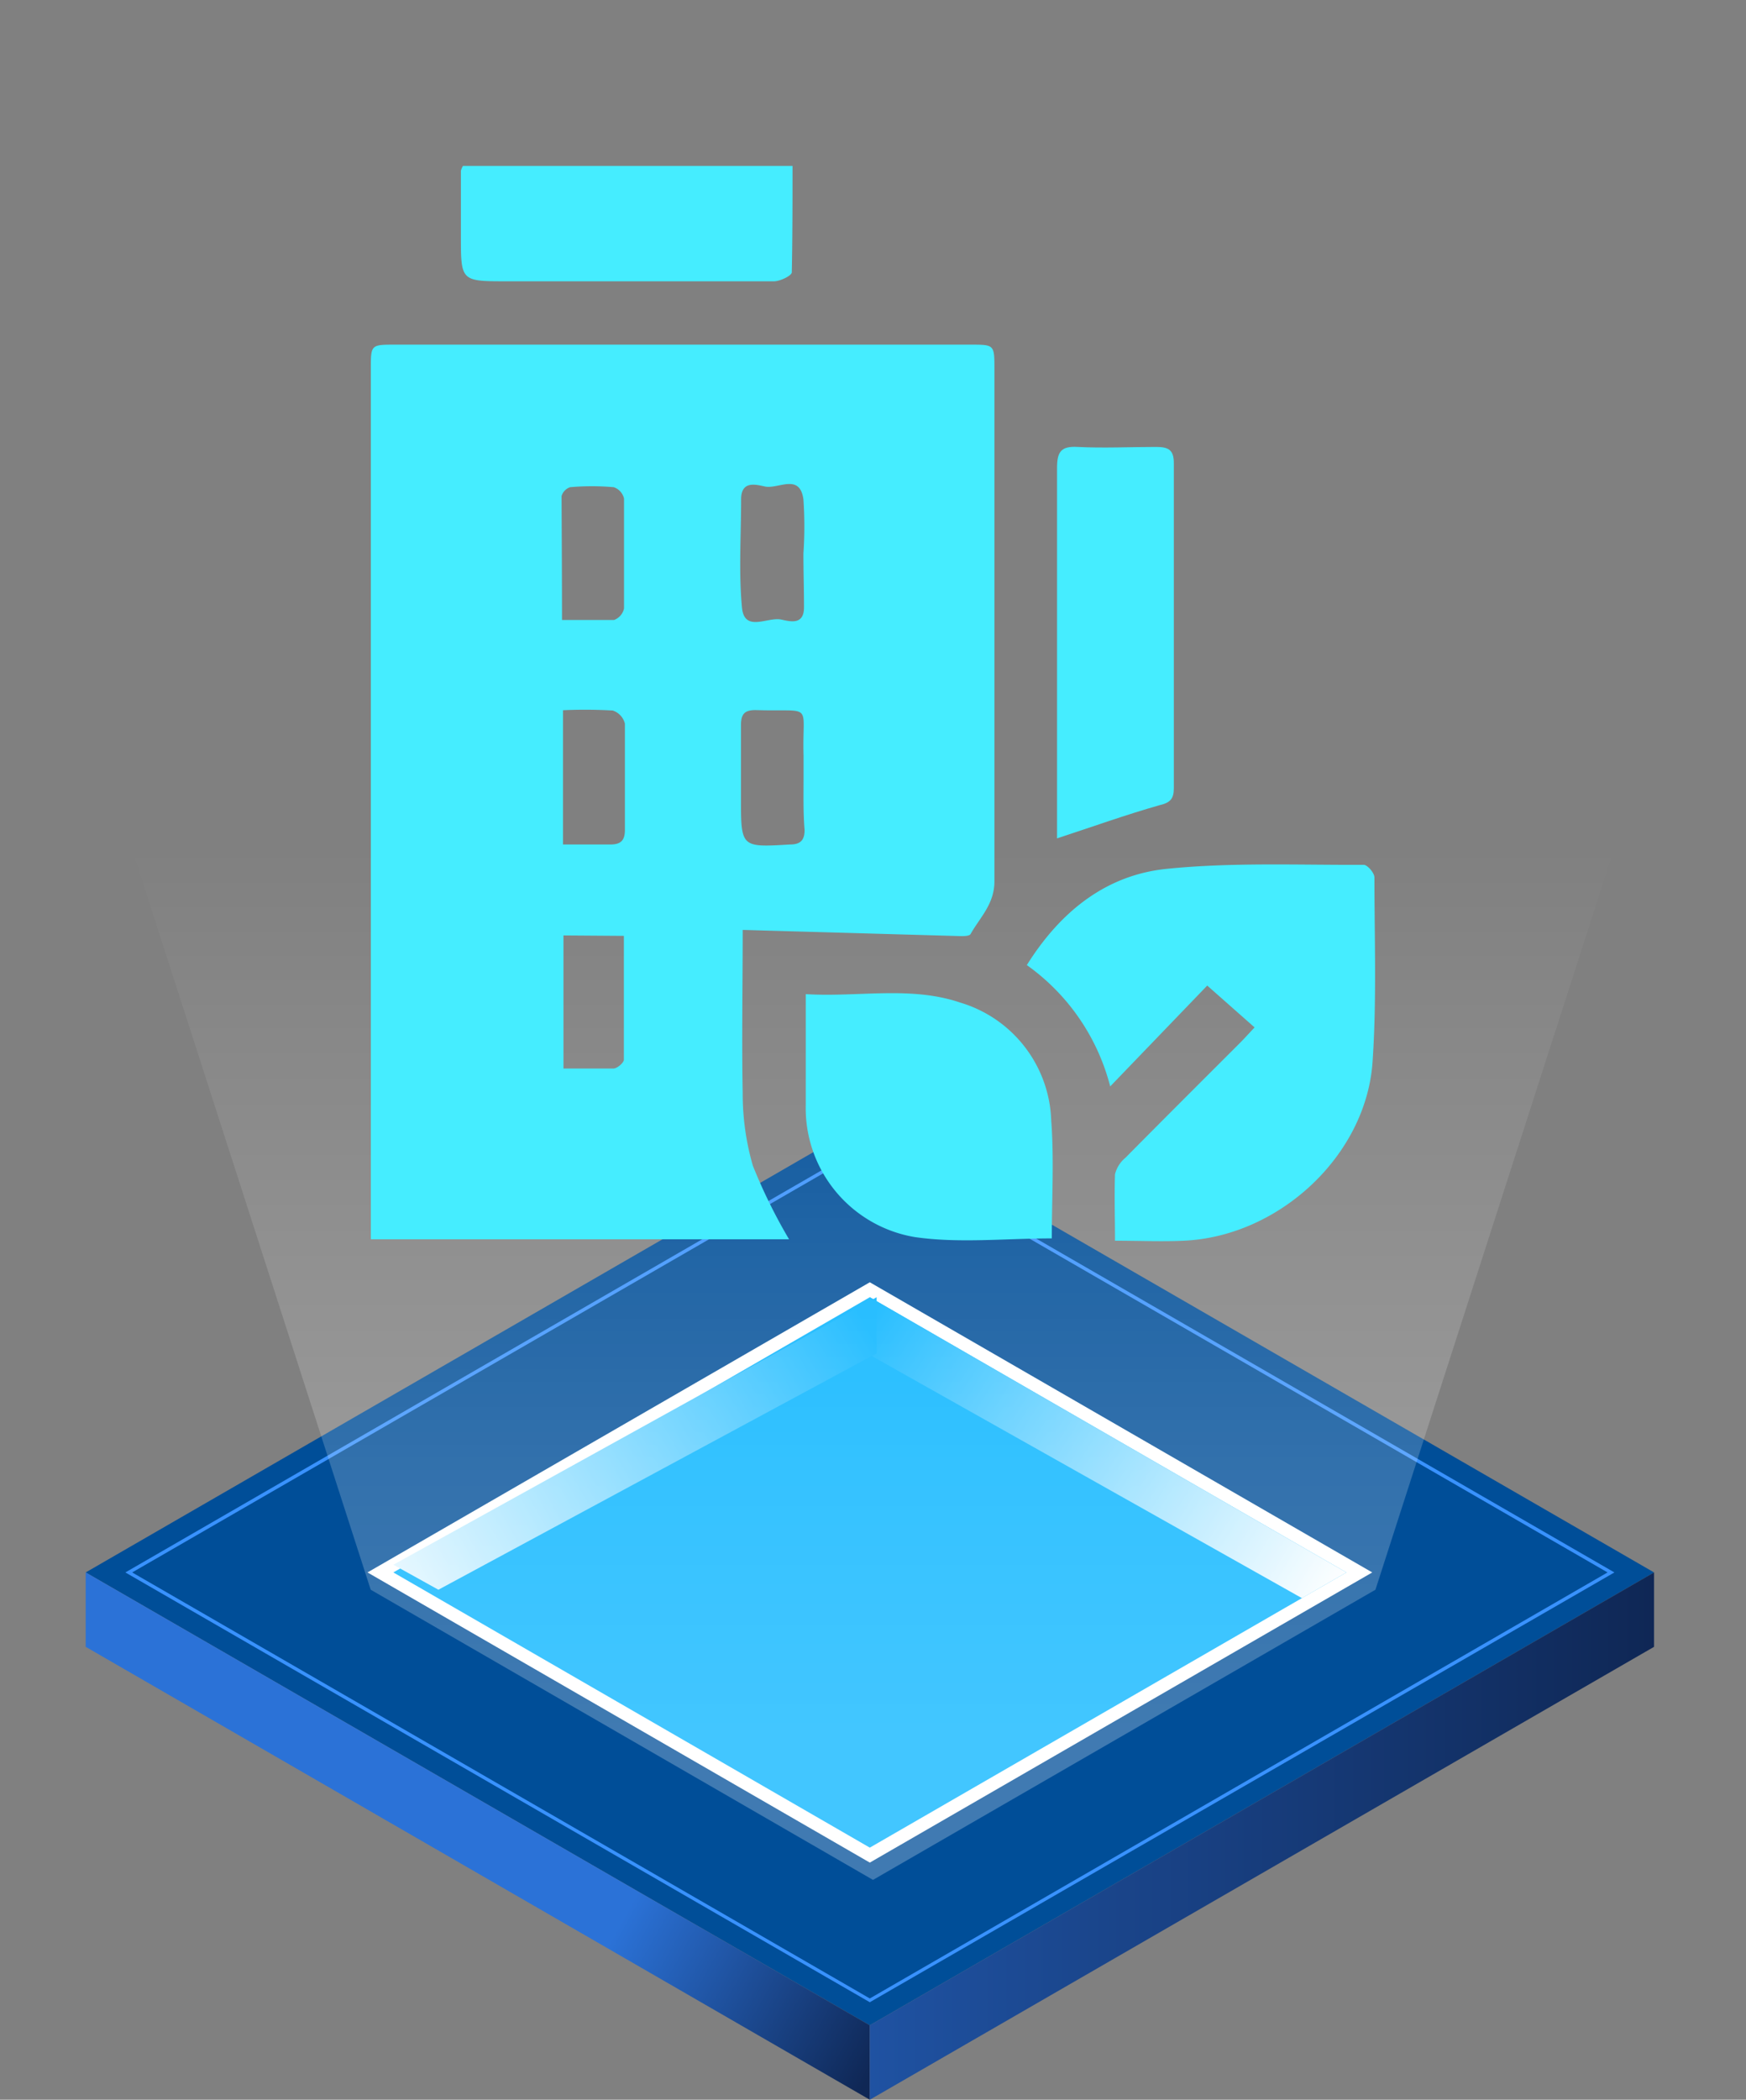 <svg id="Layer_1" data-name="Layer 1" xmlns="http://www.w3.org/2000/svg" xmlns:xlink="http://www.w3.org/1999/xlink" width="120.2" height="144.51" viewBox="0 0 120.2 144.51"><rect x="0" y="0" width="120.2" height="144.51" fill="#808080" stroke="none"/><defs><style>.cls-1{fill:#004e98;}.cls-2{fill:#3992ff;}.cls-3{fill:#fff;}.cls-4{fill:#03b3ff;}.cls-5{fill:url(#linear-gradient);}.cls-6{fill:url(#linear-gradient-2);}.cls-7{fill:url(#linear-gradient-3);}.cls-8{fill:url(#linear-gradient-4);}.cls-9{fill:url(#linear-gradient-5);}.cls-10{fill:#45edff;}</style><linearGradient id="linear-gradient" x1="2.01" y1="-2435.93" x2="60.43" y2="-2468.67" gradientTransform="matrix(1, 0, 0, -1, 0, -2326.87)" gradientUnits="userSpaceOnUse"><stop offset="0.7" stop-color="#2b72d7"/><stop offset="1" stop-color="#0f2755"/></linearGradient><linearGradient id="linear-gradient-2" x1="59.88" y1="-2453.24" x2="113.87" y2="-2453.24" gradientTransform="matrix(1, 0, 0, -1, 0, -2326.87)" gradientUnits="userSpaceOnUse"><stop offset="0" stop-color="#1f52a2"/><stop offset="1" stop-color="#0f2755"/></linearGradient><linearGradient id="linear-gradient-3" x1="59.92" y1="-2417.39" x2="91.81" y2="-2437.29" gradientTransform="matrix(1, 0, 0, -1, 0, -2326.87)" gradientUnits="userSpaceOnUse"><stop offset="0" stop-color="#03b3ff"/><stop offset="1" stop-color="#fff"/></linearGradient><linearGradient id="linear-gradient-4" x1="23.5" y1="-2438.97" x2="59.76" y2="-2418.01" gradientTransform="matrix(1, 0, 0, -1, 0, -2326.87)" gradientUnits="userSpaceOnUse"><stop offset="0" stop-color="#fff"/><stop offset="1" stop-color="#03b3ff"/></linearGradient><linearGradient id="linear-gradient-5" x1="60.1" y1="-2475.86" x2="60.1" y2="-2384.73" gradientTransform="matrix(1, 0, 0, -1, 0, -2326.87)" gradientUnits="userSpaceOnUse"><stop offset="0.33" stop-color="#fff" stop-opacity="0.25"/><stop offset="0.52" stop-color="#fff" stop-opacity="0.2"/><stop offset="0.86" stop-color="#fff" stop-opacity="0.06"/><stop offset="1" stop-color="#fff" stop-opacity="0"/></linearGradient></defs><polygon class="cls-1" points="113.87 108.22 59.88 139.39 5.9 108.22 59.88 77.05 113.87 108.22"/><path class="cls-2" d="M59.88,137.8,8.63,108.22,59.88,78.63l51.26,29.59ZM9.1,108.22l50.78,29.32,50.79-29.32L59.88,78.9Z"/><polygon class="cls-3" points="94.47 108.22 59.88 128.19 25.3 108.22 59.88 88.25 94.47 108.22"/><polygon class="cls-4" points="92.69 108.22 59.88 127.16 27.08 108.22 59.88 89.28 92.69 108.22"/><polygon class="cls-5" points="59.88 139.39 59.88 144.51 5.9 113.34 5.9 108.22 59.88 139.39"/><polygon class="cls-6" points="59.88 139.39 59.88 144.51 113.87 113.34 113.87 108.22 59.88 139.39"/><polygon class="cls-7" points="59.88 89.28 59.88 93.25 89.63 109.99 92.69 108.22 59.88 89.28"/><polygon class="cls-8" points="60.35 89.28 60.35 93.14 30.18 109.41 27.08 107.69 60.35 89.28"/><polygon class="cls-9" points="60.1 30.24 0 30.24 25.52 109.41 60.1 129.38 94.69 109.41 120.2 30.24 60.1 30.24"/><path class="cls-10" d="M51.13,64c0,4-.07,7.6,0,11.23a17.75,17.75,0,0,0,.7,5,37,37,0,0,0,2.49,5.06H25.53V25.39c0-1.67,0-1.67,1.69-1.67H66.81c1.65,0,1.65,0,1.65,1.71,0,11.74,0,23.48,0,35.22,0,1.58-1,2.49-1.64,3.63-.09.17-.59.15-.9.14ZM38.69,42.67c1.29,0,2.44,0,3.58,0a1.09,1.09,0,0,0,.69-.79c0-2.52,0-5.05,0-7.57a1.08,1.08,0,0,0-.71-.78,17.09,17.09,0,0,0-3,0,.92.92,0,0,0-.59.61C38.67,36.9,38.69,39.71,38.69,42.67Zm16.62-4.58a27.14,27.14,0,0,0,0-3.72c-.25-1.84-1.75-.68-2.66-.89-.61-.13-1.64-.43-1.63.91,0,2.48-.17,5,.06,7.43.17,1.73,1.77.62,2.7.82.58.12,1.57.42,1.57-.84S55.31,39.33,55.31,38.09ZM38.76,48.88v9.24c1.15,0,2.2,0,3.26,0,.72,0,1-.28,1-1,0-2.44,0-4.88,0-7.32a1.27,1.27,0,0,0-.84-.9A33.33,33.33,0,0,0,38.76,48.88Zm16.56,4.66c0-.52,0-1,0-1.54-.11-3.72.77-3-3.31-3.13-.8,0-1,.32-1,1.06,0,1.67,0,3.34,0,5,0,3.41,0,3.39,3.38,3.19.73,0,1-.31,1-1C55.29,55.93,55.32,54.73,55.32,53.54ZM38.79,64.38v9.16c1.22,0,2.33,0,3.43,0,.27,0,.72-.39.73-.61,0-2.81,0-5.63,0-8.52Z"/><path class="cls-10" d="M70.69,66.42c2.31-3.69,5.45-6.19,9.6-6.62,4.49-.46,9.06-.26,13.59-.28.26,0,.74.56.74.87,0,4.23.16,8.49-.13,12.71-.45,6.44-6.44,12-13,12.29-1.52.07-3.06,0-4.73,0,0-1.6-.05-3.09,0-4.57a2.13,2.13,0,0,1,.72-1.14c2.62-2.65,5.26-5.28,7.89-7.91.33-.33.64-.68,1-1.06l-3.26-2.88-6.68,6.94A14.75,14.75,0,0,0,70.69,66.42Z"/><path class="cls-10" d="M72.41,85.23c-3.23,0-6.39.35-9.43-.09a9,9,0,0,1-7.51-9.08c0-2.47,0-5,0-7.64,3.62.22,7.21-.58,10.63.58a8.77,8.77,0,0,1,6.27,8.12C72.57,79.79,72.41,82.5,72.41,85.23Z"/><path class="cls-10" d="M72.77,57.7V56.63c0-8.14,0-16.28,0-24.41,0-1.1.25-1.53,1.42-1.46,1.79.09,3.6,0,5.4,0,.84,0,1.23.19,1.22,1.14q0,11.18,0,22.35c0,.73-.25,1-1,1.17C77.49,56.08,75.21,56.9,72.77,57.7Z"/><path class="cls-10" d="M31.87,11.42H54.56c0,2.47,0,4.9-.05,7.32,0,.23-.8.62-1.23.62-6.13,0-12.25,0-18.38,0-3.17,0-3.17,0-3.17-3.12,0-1.5,0-3,0-4.49A1.38,1.38,0,0,1,31.87,11.42Z"/></svg>